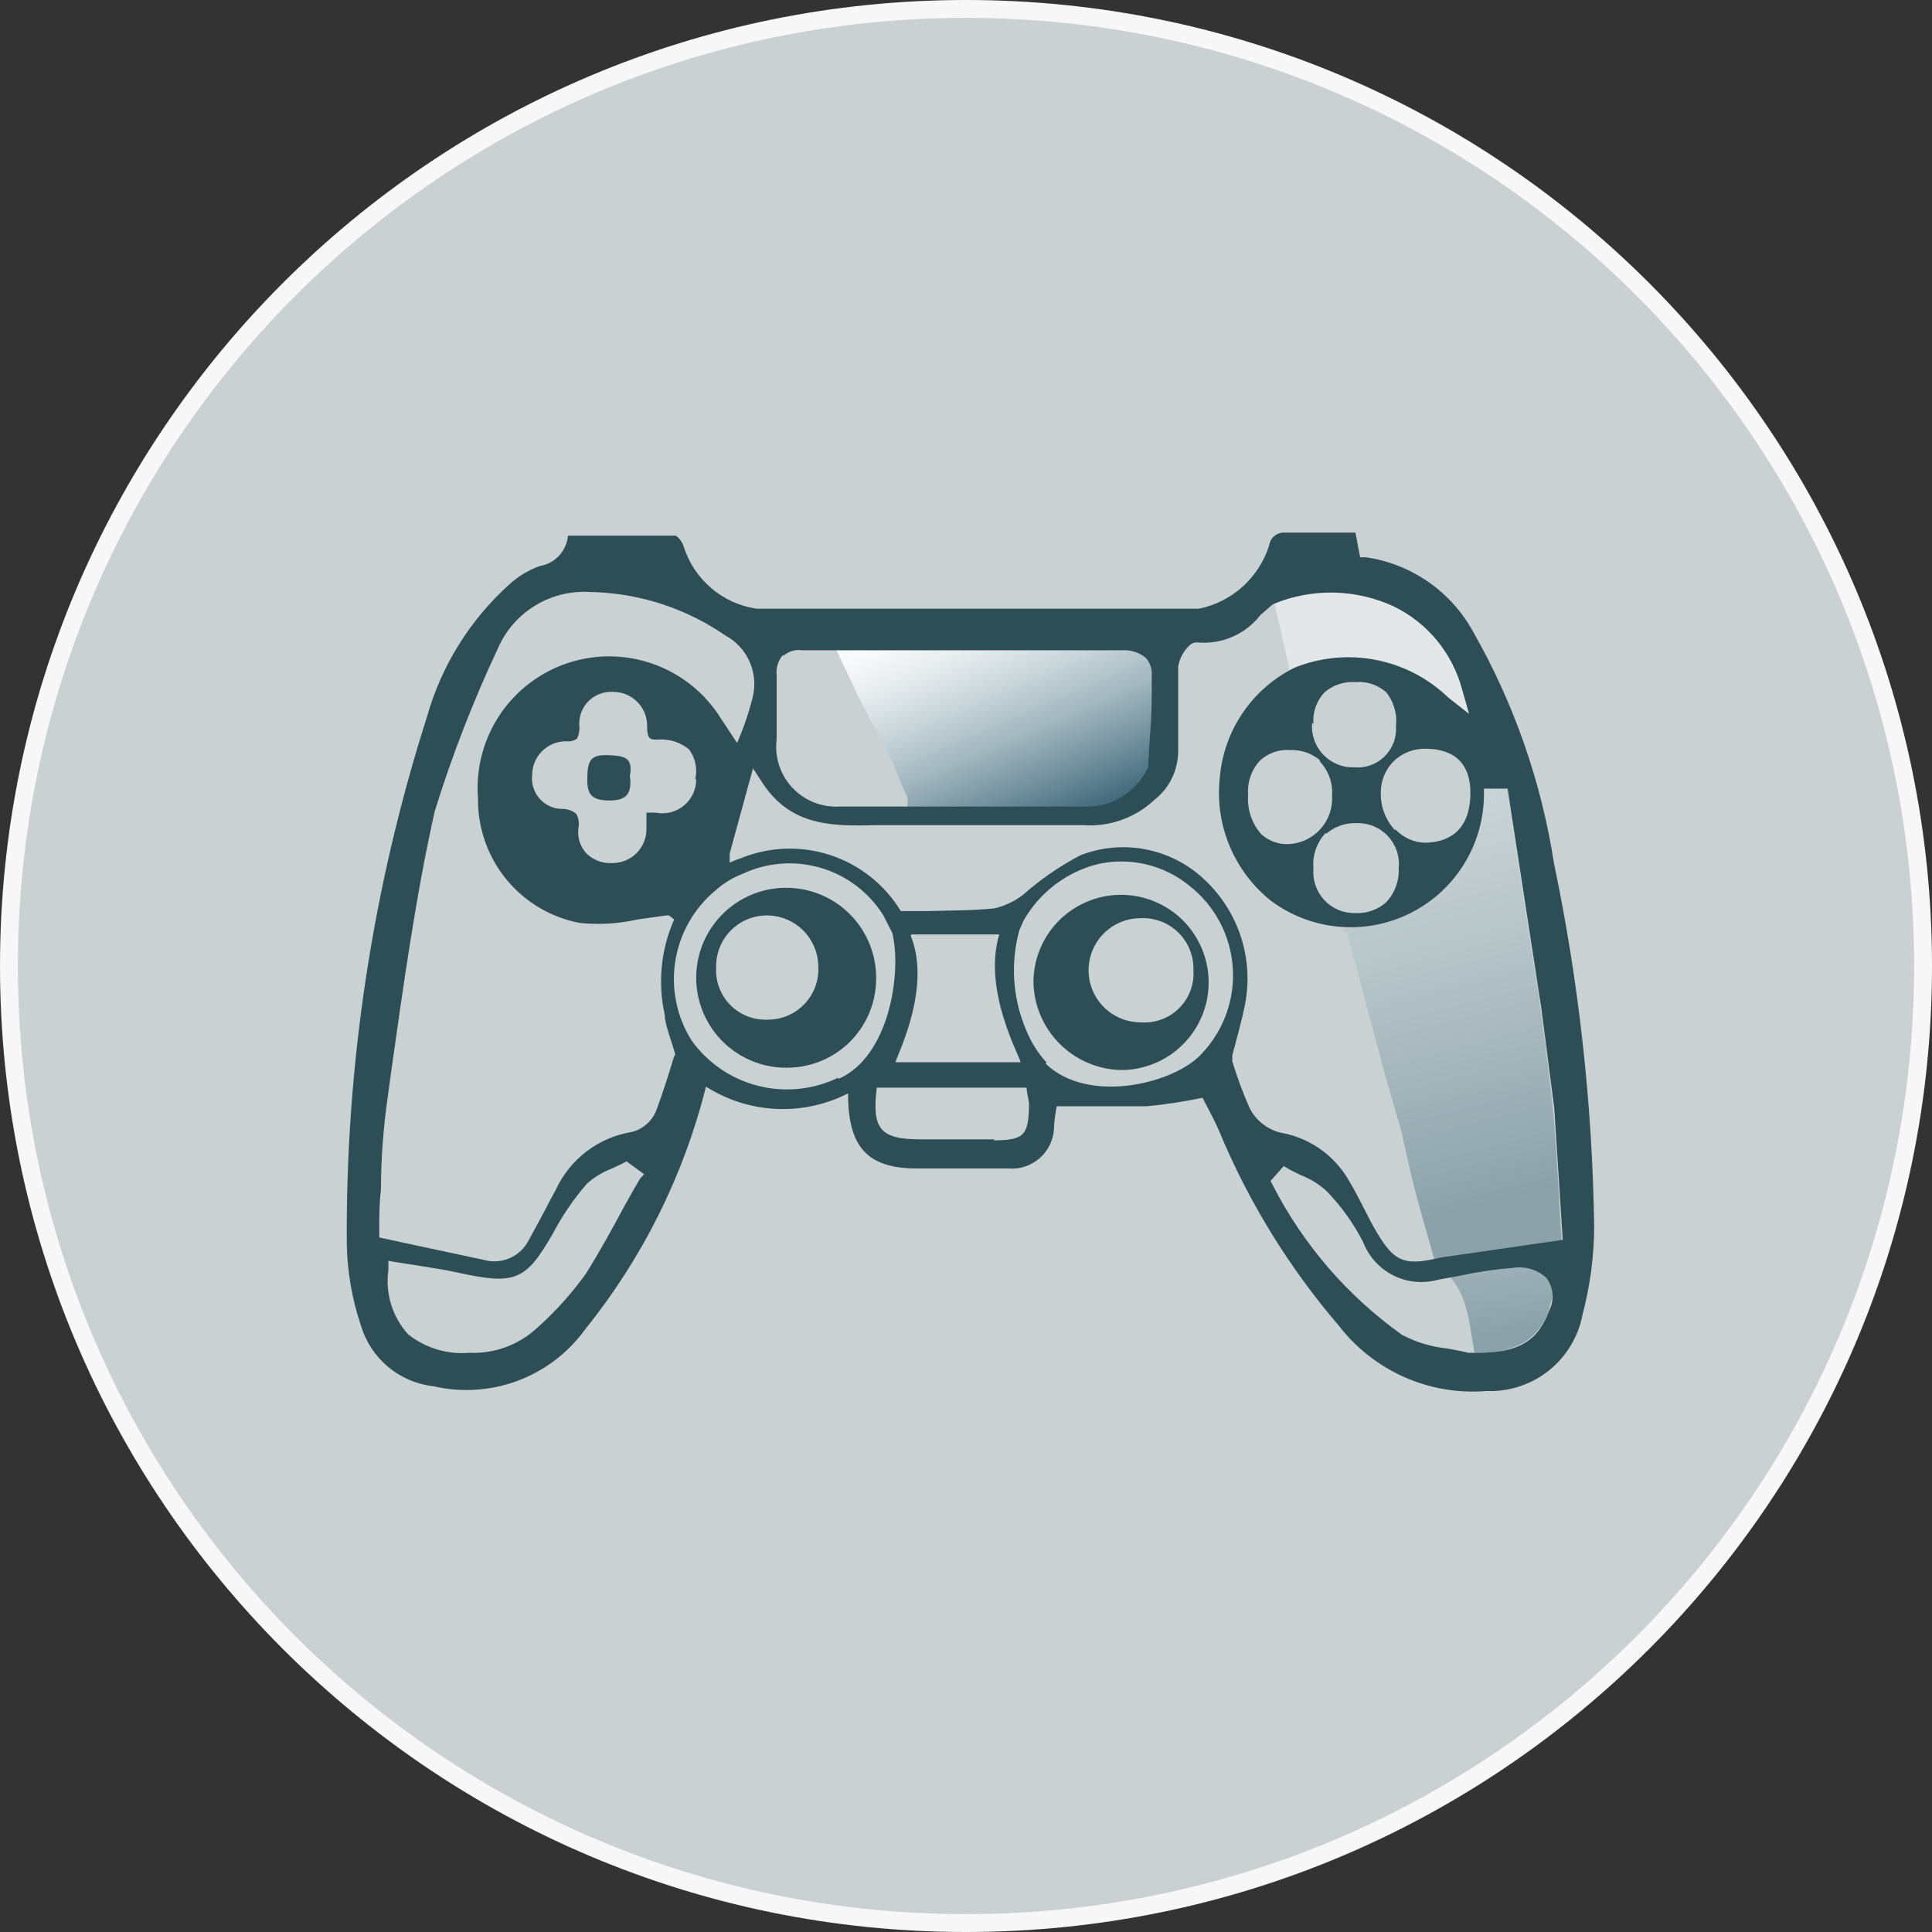 <svg width="108" height="108" viewBox="0 0 108 108" fill="none" xmlns="http://www.w3.org/2000/svg">
<rect x="0" y="0" width="108" height="108" fill="#333333" stroke="none"/>
<path d="M107.5 54C107.5 83.547 83.547 107.5 54 107.5C24.453 107.5 0.5 83.547 0.5 54C0.5 24.453 24.453 0.5 54 0.5C83.547 0.5 107.5 24.453 107.5 54Z" fill="#CAD1D2" stroke="#F7F7F7"/>
<g opacity="0.47">
<path d="M87.302 69.421C87.151 67.171 87.094 65.639 86.886 62.879C86.735 60.988 86.262 57.471 85.998 55.543C85.298 51.364 84.901 48.301 84.107 44.198H82.802C82.386 48.944 79.815 51.099 75.031 51.95L75.315 52.196C76.317 55.845 77.206 59.476 78.302 63.106C78.567 64.221 78.794 65.356 79.078 66.452C79.361 67.549 79.815 69.118 80.174 70.385C82.481 70.064 84.693 69.667 87.302 69.421Z" fill="url(#paint0_linear_3784_216)"/>
<path d="M71.25 33.742L72.195 37.902C75.977 35.86 79.21 37.089 82.443 40.625C81.082 34.083 76.015 31.171 71.25 33.742Z" fill="url(#paint1_linear_3784_216)"/>
<path d="M84.808 70.196C83.367 70.338 81.938 70.59 80.535 70.952C82.086 72.03 82.105 73.958 82.426 75.622C83.381 75.692 84.336 75.495 85.186 75.055C85.564 74.817 85.889 74.504 86.142 74.137C86.396 73.77 86.572 73.356 86.661 72.918C87.134 71.557 86.434 70.101 84.808 70.196Z" fill="url(#paint2_linear_3784_216)"/>
</g>
<path d="M63.894 35.766H46.48L48.069 39.112L49.959 42.761L50.47 44.028L50.735 44.577C50.735 44.879 50.735 45.163 50.735 45.465C54.27 45.465 57.806 45.465 61.342 45.465C62.127 45.509 62.906 45.299 63.563 44.867C64.22 44.435 64.721 43.803 64.991 43.064V41.816C64.991 42.232 64.991 42.648 64.991 43.064C64.991 41.003 65.142 38.923 65.161 36.862C65.293 35.898 64.613 35.766 63.894 35.766Z" fill="url(#paint3_linear_3784_216)"/>
<path d="M44.098 59.684C43.093 59.714 42.103 59.442 41.254 58.904C40.405 58.365 39.737 57.585 39.336 56.664C38.935 55.742 38.819 54.722 39.003 53.734C39.188 52.746 39.664 51.835 40.371 51.121C41.077 50.406 41.982 49.919 42.968 49.723C43.953 49.528 44.975 49.632 45.901 50.022C46.827 50.413 47.615 51.071 48.163 51.914C48.711 52.756 48.994 53.744 48.976 54.749C48.966 56.045 48.451 57.286 47.54 58.208C46.629 59.129 45.394 59.659 44.098 59.684ZM42.907 56.999C43.293 57.002 43.676 56.926 44.031 56.775C44.387 56.624 44.708 56.401 44.974 56.121C45.24 55.841 45.445 55.509 45.578 55.146C45.71 54.783 45.766 54.397 45.743 54.011C45.734 53.275 45.442 52.57 44.928 52.042C44.415 51.515 43.718 51.204 42.982 51.175C42.596 51.16 42.21 51.223 41.849 51.362C41.487 51.502 41.159 51.713 40.882 51.984C40.606 52.255 40.388 52.58 40.242 52.938C40.096 53.297 40.025 53.681 40.033 54.068C40.008 54.454 40.066 54.841 40.201 55.204C40.336 55.567 40.546 55.897 40.817 56.173C41.088 56.45 41.414 56.666 41.774 56.808C42.134 56.95 42.52 57.015 42.907 56.999Z" fill="#2D4E57"/>
<path d="M57.77 54.9C57.773 53.932 58.064 52.987 58.604 52.184C59.144 51.381 59.91 50.757 60.806 50.389C61.701 50.021 62.685 49.927 63.633 50.118C64.582 50.309 65.453 50.777 66.136 51.462C66.819 52.148 67.283 53.021 67.471 53.97C67.658 54.919 67.56 55.903 67.189 56.797C66.818 57.691 66.19 58.454 65.385 58.992C64.58 59.529 63.634 59.816 62.666 59.816C61.374 59.786 60.142 59.259 59.229 58.342C58.317 57.426 57.794 56.193 57.77 54.9ZM66.713 54.219C66.724 53.831 66.654 53.446 66.509 53.086C66.364 52.726 66.146 52.4 65.869 52.129C65.592 51.857 65.262 51.646 64.9 51.508C64.538 51.37 64.151 51.308 63.763 51.326C62.991 51.326 62.25 51.633 61.704 52.179C61.158 52.725 60.852 53.466 60.852 54.238C60.852 55.01 61.158 55.751 61.704 56.297C62.25 56.843 62.991 57.15 63.763 57.15C64.157 57.181 64.552 57.126 64.923 56.99C65.294 56.854 65.631 56.64 65.911 56.361C66.191 56.083 66.407 55.748 66.546 55.378C66.684 55.008 66.741 54.613 66.713 54.219Z" fill="#2D4E57"/>
<path d="M35.211 43.386C35.325 44.236 35.117 44.747 34.115 44.747C33.112 44.747 32.81 44.463 32.829 43.518C32.848 42.573 32.961 42.176 33.982 42.213C35.003 42.251 35.382 42.384 35.211 43.386Z" fill="#2D4E57"/>
<path d="M86.866 48.245C86.16 43.694 84.629 39.312 82.347 35.312C81.739 34.202 80.881 33.248 79.841 32.526C78.801 31.804 77.607 31.334 76.354 31.152H76.032L75.768 29.772H71.835C71.623 29.756 71.413 29.821 71.248 29.954C71.082 30.088 70.975 30.28 70.946 30.491C70.667 31.374 70.157 32.168 69.469 32.789C68.781 33.411 67.94 33.838 67.032 34.026H42.282C41.347 33.886 40.47 33.485 39.751 32.87C39.032 32.254 38.501 31.45 38.217 30.547C38.137 30.306 37.986 30.095 37.782 29.942C36.175 29.942 34.549 29.942 32.81 29.942H31.751C31.714 30.362 31.537 30.758 31.25 31.066C30.962 31.375 30.579 31.578 30.163 31.644C29.557 31.864 28.998 32.198 28.518 32.627C26.29 34.617 24.676 37.201 23.866 40.077C20.825 49.61 19.313 59.566 19.385 69.572C19.417 71.117 19.685 72.647 20.179 74.11C20.449 75.011 20.979 75.813 21.702 76.415C22.425 77.017 23.309 77.393 24.245 77.495C25.819 77.856 27.465 77.744 28.976 77.172C30.486 76.6 31.794 75.594 32.734 74.28C35.931 70.308 38.227 65.689 39.465 60.743C40.641 61.492 41.992 61.922 43.385 61.988C44.778 62.055 46.165 61.755 47.406 61.121C47.406 64.051 48.427 65.299 51.188 65.318C52.908 65.318 54.629 65.318 56.35 65.318C56.68 65.347 57.013 65.307 57.327 65.199C57.641 65.091 57.928 64.918 58.171 64.691C58.414 64.465 58.606 64.19 58.735 63.884C58.864 63.578 58.928 63.249 58.921 62.917C58.952 62.555 59.002 62.195 59.072 61.839C60.963 61.839 62.532 61.839 64.121 61.839C65.162 61.739 66.197 61.582 67.221 61.367L67.448 61.801C67.694 62.274 67.94 62.728 68.148 63.219C69.796 67.188 72.061 70.87 74.86 74.129C75.824 75.372 77.082 76.355 78.522 76.989C79.961 77.623 81.536 77.888 83.104 77.759C84.368 77.807 85.607 77.397 86.593 76.606C87.579 75.814 88.247 74.693 88.474 73.448C88.889 71.868 89.105 70.242 89.116 68.608C89.021 61.764 88.267 54.945 86.866 48.245ZM73.782 42.572C74.021 42.823 74.204 43.121 74.321 43.446C74.439 43.772 74.487 44.118 74.463 44.463C74.486 44.8 74.442 45.138 74.334 45.458C74.225 45.778 74.054 46.073 73.831 46.326C73.607 46.579 73.336 46.785 73.032 46.933C72.729 47.081 72.399 47.167 72.062 47.186C71.775 47.201 71.489 47.159 71.219 47.062C70.95 46.964 70.703 46.814 70.492 46.619C70.232 46.319 70.035 45.971 69.911 45.595C69.788 45.218 69.741 44.82 69.774 44.425C69.745 44.083 69.787 43.738 69.898 43.413C70.009 43.087 70.185 42.788 70.417 42.535C70.642 42.32 70.91 42.155 71.203 42.05C71.496 41.946 71.808 41.905 72.118 41.93C72.725 41.903 73.318 42.106 73.782 42.497V42.572ZM73.423 40.474C73.396 40.155 73.436 39.834 73.54 39.531C73.645 39.228 73.811 38.95 74.028 38.715C74.267 38.505 74.546 38.345 74.848 38.244C75.15 38.144 75.469 38.104 75.787 38.129C76.094 38.104 76.403 38.142 76.695 38.239C76.988 38.337 77.257 38.492 77.488 38.696C77.7 38.959 77.858 39.262 77.952 39.587C78.046 39.911 78.075 40.251 78.037 40.587C78.06 40.899 78.015 41.213 77.905 41.506C77.794 41.799 77.622 42.064 77.399 42.284C77.176 42.503 76.907 42.672 76.613 42.777C76.318 42.882 76.004 42.922 75.692 42.894C75.368 42.903 75.047 42.844 74.748 42.72C74.449 42.595 74.18 42.409 73.958 42.173C73.737 41.938 73.568 41.657 73.462 41.351C73.357 41.045 73.318 40.72 73.347 40.398L73.423 40.474ZM74.123 46.619C74.597 46.204 75.213 45.987 75.843 46.014C76.17 46.004 76.496 46.064 76.797 46.19C77.099 46.317 77.37 46.506 77.593 46.746C77.815 46.987 77.983 47.272 78.085 47.582C78.188 47.893 78.223 48.222 78.188 48.547C78.205 48.893 78.151 49.239 78.031 49.564C77.911 49.889 77.726 50.186 77.488 50.438C77.025 50.847 76.423 51.064 75.805 51.043H75.692C75.376 51.041 75.065 50.975 74.776 50.847C74.488 50.719 74.229 50.533 74.016 50.3C73.803 50.068 73.64 49.794 73.538 49.495C73.436 49.197 73.397 48.88 73.423 48.566C73.388 48.199 73.432 47.827 73.552 47.478C73.673 47.129 73.868 46.81 74.123 46.543V46.619ZM77.999 46.43C77.462 45.857 77.17 45.097 77.186 44.312C77.184 43.986 77.246 43.663 77.37 43.361C77.493 43.059 77.675 42.785 77.904 42.553C78.376 42.098 79.007 41.847 79.663 41.854C81.345 41.854 82.196 42.724 82.196 44.312C82.196 46.581 80.816 47.091 79.663 47.11C79.349 47.102 79.04 47.031 78.754 46.901C78.468 46.771 78.211 46.585 77.999 46.354V46.43ZM43.776 36.673C43.923 36.541 44.098 36.444 44.288 36.388C44.478 36.332 44.678 36.32 44.873 36.352C45.364 36.352 45.875 36.352 46.385 36.352H47.047H62.703C63.187 36.313 63.668 36.462 64.045 36.768C64.164 36.901 64.256 37.056 64.314 37.225C64.373 37.394 64.397 37.573 64.385 37.751C64.385 38.923 64.385 40.096 64.272 41.287L64.177 42.894C63.858 43.587 63.337 44.167 62.683 44.558C62.028 44.95 61.27 45.134 60.509 45.087H49.732C48.806 45.087 47.841 45.087 46.896 45.087C46.406 45.111 45.917 45.026 45.464 44.84C45.011 44.654 44.603 44.371 44.272 44.01C43.94 43.649 43.691 43.22 43.544 42.753C43.396 42.286 43.352 41.791 43.417 41.306V40.19C43.417 39.377 43.417 38.583 43.417 37.77C43.392 37.56 43.41 37.348 43.472 37.146C43.534 36.944 43.638 36.757 43.776 36.598V36.673ZM35.778 65.885C35.476 66.396 35.192 66.906 34.908 67.417C34.247 68.646 33.547 69.932 32.753 71.198C32.005 72.243 31.149 73.206 30.2 74.072L30.011 74.243C29.503 74.711 28.907 75.074 28.259 75.311C27.61 75.547 26.92 75.654 26.23 75.623C24.998 75.726 23.774 75.354 22.808 74.583C22.374 74.1 22.05 73.529 21.861 72.908C21.672 72.288 21.62 71.633 21.711 70.99V70.48L22.259 70.574L23.356 70.745C24.131 70.877 24.869 70.972 25.606 71.142C28.801 71.841 29.387 71.596 30.9 68.967C31.423 67.972 32.057 67.04 32.791 66.188C33.193 65.82 33.661 65.531 34.171 65.337L34.738 65.072L35.022 64.921L36.005 65.64L35.778 65.885ZM37.669 59.097C37.366 60.1 37.045 61.121 36.667 62.123C36.546 62.405 36.362 62.656 36.13 62.856C35.897 63.056 35.621 63.2 35.324 63.276C34.404 63.424 33.535 63.797 32.793 64.361C32.051 64.924 31.459 65.662 31.07 66.509C30.843 66.925 30.616 67.341 30.408 67.757L29.558 69.327C29.33 69.777 28.952 70.133 28.489 70.334C28.026 70.534 27.508 70.566 27.024 70.423L23.394 69.648L21.2 69.175V68.778C21.2 68.022 21.2 67.266 21.295 66.509C21.295 64.808 21.427 63.049 21.673 61.329L21.862 59.948C22.543 55.146 23.224 50.154 24.301 45.352C25.264 42.249 26.439 39.217 27.818 36.276C28.25 35.263 28.991 34.41 29.934 33.84C30.877 33.27 31.976 33.011 33.074 33.1H33.263C35.87 33.2 38.395 34.04 40.543 35.52C41.158 35.85 41.643 36.38 41.918 37.023C42.193 37.665 42.242 38.382 42.056 39.056C41.839 39.903 41.554 40.731 41.205 41.532L40.316 40.19C39.45 38.784 38.136 37.71 36.585 37.141C35.035 36.572 33.338 36.542 31.768 37.055C30.198 37.569 28.847 38.595 27.931 39.97C27.016 41.344 26.59 42.987 26.721 44.633C26.701 46.274 27.257 47.87 28.294 49.142C29.331 50.414 30.782 51.281 32.394 51.591C33.475 51.704 34.566 51.64 35.627 51.402L37.215 51.175H37.404L37.688 51.402C36.946 53.071 36.76 54.933 37.158 56.715C37.158 57.282 37.612 58.379 37.745 58.946L37.669 59.097ZM38.917 43.537C38.922 43.82 38.864 44.102 38.747 44.36C38.629 44.618 38.455 44.846 38.237 45.027C38.019 45.209 37.763 45.339 37.488 45.408C37.213 45.478 36.926 45.484 36.648 45.427H36.137C36.137 45.749 36.137 46.051 36.137 46.354C36.137 46.855 35.938 47.336 35.584 47.691C35.229 48.045 34.748 48.245 34.247 48.245C33.976 48.264 33.704 48.226 33.449 48.131C33.195 48.037 32.964 47.888 32.772 47.696C32.599 47.507 32.471 47.281 32.396 47.036C32.321 46.791 32.3 46.532 32.337 46.278C32.393 46.006 32.346 45.723 32.205 45.484C31.974 45.301 31.686 45.208 31.392 45.219C31.156 45.213 30.924 45.158 30.711 45.057C30.498 44.957 30.308 44.813 30.154 44.635C29.999 44.458 29.883 44.25 29.813 44.025C29.743 43.8 29.72 43.563 29.747 43.329C29.747 42.827 29.946 42.346 30.3 41.992C30.655 41.637 31.136 41.438 31.637 41.438C31.857 41.467 32.08 41.413 32.261 41.287C32.261 41.287 32.394 41.003 32.394 40.682C32.359 40.42 32.384 40.154 32.465 39.903C32.546 39.652 32.682 39.422 32.863 39.23C33.044 39.038 33.266 38.889 33.511 38.794C33.757 38.698 34.021 38.658 34.285 38.677C34.786 38.677 35.267 38.877 35.621 39.231C35.976 39.586 36.175 40.067 36.175 40.568C36.175 41.306 36.307 41.362 36.799 41.343C37.422 41.297 38.038 41.494 38.52 41.892C38.697 42.133 38.819 42.411 38.878 42.705C38.937 42.999 38.931 43.302 38.86 43.593L38.917 43.537ZM46.839 60.251C45.446 60.922 43.861 61.079 42.363 60.695C40.865 60.311 39.551 59.411 38.652 58.152C37.825 56.83 37.505 55.252 37.752 53.712C37.999 52.172 38.795 50.774 39.995 49.776C40.439 49.379 40.951 49.065 41.507 48.85C42.874 48.207 44.428 48.087 45.877 48.512C47.326 48.937 48.569 49.878 49.373 51.157L49.883 52.158C50.413 54.352 49.732 59.06 46.877 60.308L46.839 60.251ZM50.961 52.234H55.858C54.913 55.392 57.049 59.117 57.049 59.381C54.724 59.381 52.398 59.381 50.072 59.381C49.902 59.438 52.171 55.373 50.904 52.291L50.961 52.234ZM55.593 63.692H51.49C49.203 63.692 48.73 63.125 49.013 60.799H57.389C57.389 61.102 57.503 61.404 57.522 61.707C57.503 63.484 57.257 63.73 55.537 63.749L55.593 63.692ZM58.505 59.4C58 58.848 57.603 58.207 57.333 57.509C56.608 55.772 56.482 53.843 56.974 52.026L57.2 51.497C57.642 50.707 58.24 50.016 58.959 49.466C59.677 48.916 60.501 48.52 61.379 48.301C62.266 48.103 63.187 48.108 64.071 48.318C64.955 48.528 65.781 48.936 66.484 49.511C67.179 50.054 67.753 50.734 68.17 51.511C68.588 52.287 68.839 53.141 68.908 54.019C68.978 54.898 68.863 55.781 68.573 56.613C68.283 57.445 67.822 58.207 67.221 58.852C65.784 60.535 60.868 61.801 58.448 59.457L58.505 59.4ZM86.583 73.297C85.978 74.961 84.881 75.623 82.612 75.623H82.083C81.629 75.509 81.251 75.453 80.873 75.377C80 75.287 79.153 75.03 78.377 74.621C75.335 72.453 72.858 69.587 71.154 66.264L71.022 66.018L71.759 65.186L72.118 65.394L72.724 65.696C73.264 65.901 73.758 66.209 74.179 66.604C74.99 67.445 75.671 68.4 76.203 69.44C76.514 70.246 77.114 70.908 77.887 71.296C78.659 71.684 79.548 71.771 80.381 71.539L81.61 71.312C82.588 71.1 83.58 70.954 84.579 70.877C84.918 70.82 85.265 70.843 85.594 70.945C85.922 71.046 86.222 71.224 86.469 71.463C86.657 71.728 86.768 72.04 86.788 72.364C86.808 72.688 86.737 73.011 86.583 73.297ZM80.57 70.291C78.434 70.801 77.904 70.556 76.789 68.589C76.637 68.325 76.505 68.06 76.373 67.795C76.051 67.171 75.73 66.528 75.352 65.904C74.947 65.225 74.398 64.641 73.746 64.194C73.093 63.746 72.35 63.446 71.57 63.314C71.201 63.22 70.857 63.048 70.56 62.81C70.264 62.572 70.021 62.273 69.85 61.934C69.475 61.084 69.153 60.213 68.885 59.325C68.894 59.218 68.894 59.11 68.885 59.003C69.055 58.341 69.434 56.98 69.528 56.469C69.832 55.203 69.803 53.88 69.446 52.628C69.088 51.376 68.413 50.237 67.486 49.322C66.581 48.406 65.427 47.774 64.167 47.505C62.907 47.236 61.596 47.342 60.396 47.81C59.231 48.419 58.146 49.169 57.163 50.041C56.696 50.392 56.161 50.643 55.593 50.778C54.326 50.911 53.041 50.892 51.812 50.93H50.356C49.454 49.446 48.05 48.334 46.399 47.796C44.748 47.258 42.959 47.33 41.356 47.999C41.161 48.058 40.971 48.134 40.789 48.226V47.715L42.093 42.95L42.66 43.82C44.268 46.222 46.593 46.184 49.032 46.127H60.566C61.29 46.178 62.016 46.078 62.7 45.834C63.383 45.59 64.008 45.207 64.537 44.709C64.954 44.381 65.291 43.962 65.52 43.483C65.75 43.004 65.866 42.479 65.86 41.949C65.86 40.228 65.86 38.696 65.86 37.278C65.933 36.814 66.159 36.388 66.503 36.068C66.568 36.007 66.646 35.962 66.731 35.936C66.816 35.91 66.906 35.903 66.995 35.917C67.653 35.968 68.314 35.855 68.918 35.587C69.522 35.32 70.05 34.907 70.454 34.386L71.06 33.856L71.192 33.761C72.266 33.317 73.421 33.101 74.583 33.127C75.745 33.153 76.889 33.421 77.942 33.913C78.862 34.366 79.676 35.01 80.328 35.803C80.98 36.595 81.456 37.517 81.724 38.507L82.121 39.906L80.967 38.999C79.851 37.921 78.446 37.189 76.924 36.891C75.401 36.592 73.824 36.74 72.383 37.316C71.21 37.893 70.207 38.764 69.472 39.845C68.736 40.925 68.293 42.178 68.186 43.48C68.044 44.777 68.233 46.088 68.736 47.291C69.238 48.495 70.038 49.552 71.06 50.362C72.157 51.178 73.458 51.676 74.82 51.802C76.182 51.928 77.552 51.676 78.781 51.075C80.009 50.473 81.048 49.545 81.784 48.392C82.52 47.239 82.924 45.906 82.953 44.539V44.085H84.276L86.167 56.394L86.885 61.953L87.358 69.308L80.57 70.291Z" fill="#2D4E57"/>
<defs>
<linearGradient id="paint0_linear_3784_216" x1="67.845" y1="21.462" x2="84.447" y2="85.19" gradientUnits="userSpaceOnUse">
<stop offset="0.13" stop-color="white"/>
<stop offset="0.2" stop-color="#F9FAFB"/>
<stop offset="0.29" stop-color="#E8EDEF"/>
<stop offset="0.39" stop-color="#CBD7DB"/>
<stop offset="0.51" stop-color="#A4B8C0"/>
<stop offset="0.63" stop-color="#72909D"/>
<stop offset="0.73" stop-color="#456D7E"/>
</linearGradient>
<linearGradient id="paint1_linear_3784_216" x1="78.945" y1="54.219" x2="85.639" y2="108.541" gradientUnits="userSpaceOnUse">
<stop offset="0.13" stop-color="white"/>
<stop offset="0.2" stop-color="#F9FAFB"/>
<stop offset="0.29" stop-color="#E8EDEF"/>
<stop offset="0.39" stop-color="#CBD7DB"/>
<stop offset="0.51" stop-color="#A4B8C0"/>
<stop offset="0.63" stop-color="#72909D"/>
<stop offset="0.73" stop-color="#456D7E"/>
</linearGradient>
<linearGradient id="paint2_linear_3784_216" x1="80.044" y1="42.08" x2="85.508" y2="86.418" gradientUnits="userSpaceOnUse">
<stop offset="0.13" stop-color="white"/>
<stop offset="0.2" stop-color="#F9FAFB"/>
<stop offset="0.29" stop-color="#E8EDEF"/>
<stop offset="0.39" stop-color="#CBD7DB"/>
<stop offset="0.51" stop-color="#A4B8C0"/>
<stop offset="0.63" stop-color="#72909D"/>
<stop offset="0.73" stop-color="#456D7E"/>
</linearGradient>
<linearGradient id="paint3_linear_3784_216" x1="49.845" y1="30.462" x2="59.537" y2="52.962" gradientUnits="userSpaceOnUse">
<stop offset="0.13" stop-color="white"/>
<stop offset="0.2" stop-color="#F9FAFB"/>
<stop offset="0.29" stop-color="#E8EDEF"/>
<stop offset="0.39" stop-color="#CBD7DB"/>
<stop offset="0.51" stop-color="#A4B8C0"/>
<stop offset="0.63" stop-color="#72909D"/>
<stop offset="0.73" stop-color="#456D7E"/>
</linearGradient>
</defs>
</svg>
